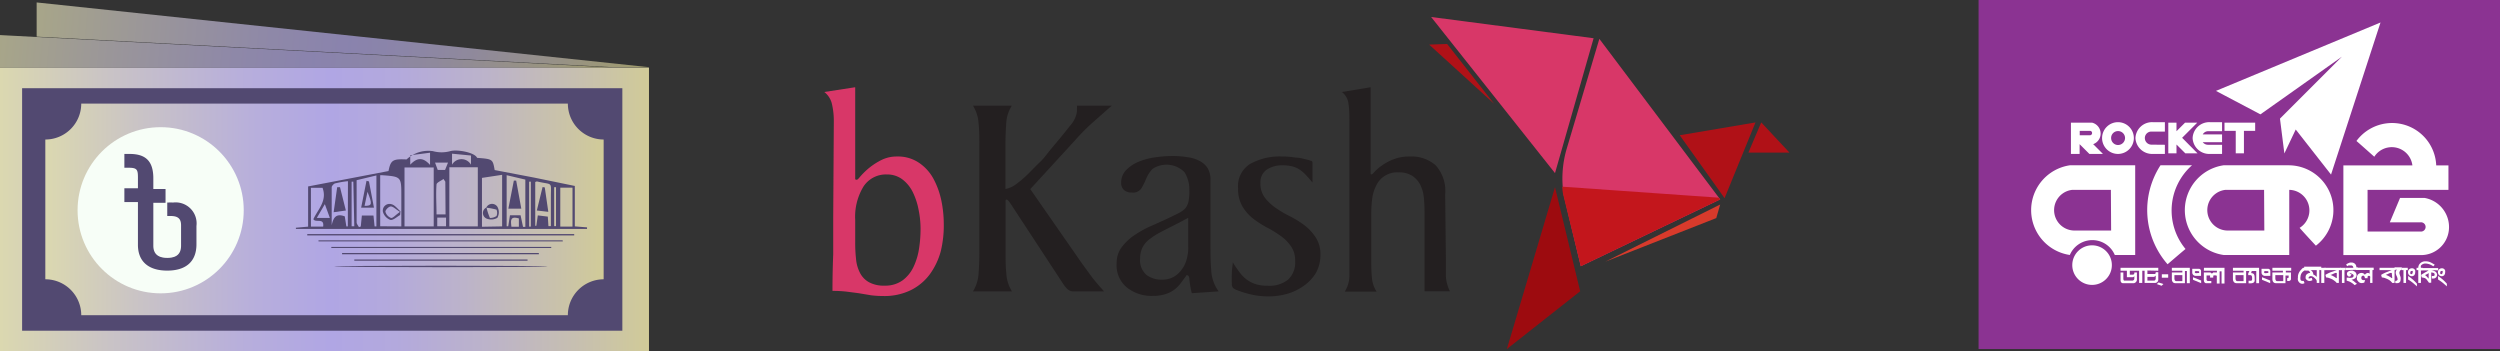 <svg xmlns="http://www.w3.org/2000/svg" xmlns:xlink="http://www.w3.org/1999/xlink" viewBox="0 0 204.63 28.75"><rect x="0" y="0" width="204.63" height="28.75" fill="#333333" stroke="none"/><defs><style>.cls-1{fill:#d83768;}.cls-2{fill:#231f20;}.cls-3{fill:#b01117;}.cls-4{fill:#d83a2b;}.cls-5{fill:#9d0b0f;}.cls-6{fill:#c3161c;}.cls-7{fill:#8b3392;}.cls-8,.cls-9{fill:#fff;}.cls-8{fill-rule:evenodd;}.cls-10{fill:url(#linear-gradient);}.cls-11{fill:#524971;}.cls-12{fill:url(#linear-gradient-2);}.cls-13{fill:#f7fef7;}.cls-14,.cls-15{opacity:0.69;}.cls-14{fill:url(#linear-gradient-3);}.cls-15{fill:url(#linear-gradient-4);}</style><linearGradient id="linear-gradient" y1="17.14" x2="53.12" y2="17.14" gradientUnits="userSpaceOnUse"><stop offset="0" stop-color="#dbd8b0"/><stop offset="0.17" stop-color="#c9c3c6"/><stop offset="0.38" stop-color="#b7aedc"/><stop offset="0.51" stop-color="#b0a6e4"/><stop offset="0.61" stop-color="#b3a9dd"/><stop offset="0.75" stop-color="#bcb3ca"/><stop offset="0.92" stop-color="#c9c2aa"/><stop offset="1" stop-color="#d1cb98"/></linearGradient><linearGradient id="linear-gradient-2" x1="3.71" y1="17.14" x2="49.41" y2="17.14" xlink:href="#linear-gradient"/><linearGradient id="linear-gradient-3" x1="0.19" y1="3.01" x2="49.92" y2="8.05" gradientUnits="userSpaceOnUse"><stop offset="0" stop-color="#dbd8b0"/><stop offset="0.17" stop-color="#c9c3c6"/><stop offset="0.38" stop-color="#b7aedc"/><stop offset="0.51" stop-color="#b0a6e4"/><stop offset="0.59" stop-color="#b2a9dd"/><stop offset="0.72" stop-color="#b9b0c9"/><stop offset="0.86" stop-color="#c4bcaa"/><stop offset="1" stop-color="#d1cb84"/></linearGradient><linearGradient id="linear-gradient-4" x1="3.22" y1="1.63" x2="52.93" y2="5.9" xlink:href="#linear-gradient-3"/></defs><title>Asset 12</title><g id="Layer_2" data-name="Layer 2"><g id="Layer_1-2" data-name="Layer 1"><path class="cls-1" d="M68.25,9.91a6.08,6.08,0,0,0-.15-1.38,1.72,1.72,0,0,0-.63-1L70,7.14v7.45c0,.08,0,.12.11.12s.16-.1.34-.3a6,6,0,0,1,.67-.65,5.58,5.58,0,0,1,1-.65,2.81,2.81,0,0,1,1.31-.3,3.06,3.06,0,0,1,1.8.52,3.71,3.71,0,0,1,1.18,1.31,6.65,6.65,0,0,1,.64,1.77,9.59,9.59,0,0,1,.2,1.9A8.88,8.88,0,0,1,77,20.58a5.75,5.75,0,0,1-.9,1.88,4.33,4.33,0,0,1-1.55,1.29,4.91,4.91,0,0,1-2.25.48,8.33,8.33,0,0,1-1-.06L70.29,24l-1-.13a9.88,9.88,0,0,0-1.15-.06q0-1.5.06-3c0-1,0-2,0-3Zm6.94,7.27a5.66,5.66,0,0,0-.47-1.44,2.94,2.94,0,0,0-.85-1.05,2.05,2.05,0,0,0-1.27-.41,2.19,2.19,0,0,0-1.93,1A4.77,4.77,0,0,0,70,18v1.84a12,12,0,0,0,.07,1.37,3,3,0,0,0,.32,1.12,1.82,1.82,0,0,0,.72.76,2.5,2.5,0,0,0,1.3.29,2.41,2.41,0,0,0,1.48-.44,2.94,2.94,0,0,0,.9-1.13,5.38,5.38,0,0,0,.44-1.49,10.62,10.62,0,0,0,.12-1.55A7.82,7.82,0,0,0,75.19,17.18Z"/><path class="cls-2" d="M80.16,11.77c0-.54,0-1.09-.06-1.66a3.11,3.11,0,0,0-.46-1.46h3.18a3,3,0,0,0-.46,1.46q-.06.84-.06,1.65v3.71a2.14,2.14,0,0,0,.88-.4,9.35,9.35,0,0,0,.95-.81c.32-.32.64-.66,1-1s.62-.74.92-1.09c.64-.76,1.15-1.38,1.53-1.87a2.19,2.19,0,0,0,.57-1.17V8.84a.92.92,0,0,0,0-.19H91L89.47,10A17,17,0,0,0,88,11.48l-3.67,4,3.93,5.65c.31.46.66.92,1,1.39s.74.91,1.11,1.33H87.9a.71.71,0,0,1-.52-.18,2.35,2.35,0,0,1-.38-.47l-4.25-6.48a3,3,0,0,0-.18-.25c-.07-.09-.13-.13-.18-.13s-.07,0-.08.07a.71.71,0,0,0,0,.14v4.17c0,.54,0,1.1.06,1.66a3.07,3.07,0,0,0,.46,1.47H79.64a3.15,3.15,0,0,0,.46-1.47q.06-.84.06-1.65Z"/><path class="cls-2" d="M97.55,24a7.91,7.91,0,0,1-.19-1.07c0-.27-.09-.4-.18-.4s-.08,0-.09,0,0,0,0,.05l-.47.63a2.38,2.38,0,0,1-.53.52,2.55,2.55,0,0,1-.74.36,3.47,3.47,0,0,1-1,.13,3.25,3.25,0,0,1-2.09-.67,2.34,2.34,0,0,1-.86-2,2.12,2.12,0,0,1,.44-1.35,4.33,4.33,0,0,1,1.09-1,8.52,8.52,0,0,1,1.4-.75l1.34-.61.83-.41a1.8,1.8,0,0,0,.52-.38,1.34,1.34,0,0,0,.26-.55,4.47,4.47,0,0,0,.07-.91,2.67,2.67,0,0,0-.4-1.5,2.07,2.07,0,0,0-2.62-.26,2.67,2.67,0,0,0-.51.79,6.46,6.46,0,0,1-.39.79.82.82,0,0,1-.78.35.93.93,0,0,1-.64-.2.77.77,0,0,1-.24-.63,1.43,1.43,0,0,1,.4-1,3,3,0,0,1,1-.68,5.53,5.53,0,0,1,1.36-.37,10.28,10.28,0,0,1,1.43-.11,7.6,7.6,0,0,1,1.2.09,2.88,2.88,0,0,1,1,.3,1.7,1.7,0,0,1,.68.59,1.8,1.8,0,0,1,.24,1V20c0,.72,0,1.41.06,2.09a3.19,3.19,0,0,0,.61,1.76Zm-3.74-1.52a2.05,2.05,0,0,0,1.31.41,1.88,1.88,0,0,0,.93-.22,2,2,0,0,0,.67-.6,2.35,2.35,0,0,0,.41-.84,3.54,3.54,0,0,0,.13-1v-2.4L96,18.49c-.45.22-.83.42-1.17.6a6.11,6.11,0,0,0-.84.57,2,2,0,0,0-.51.67,2.14,2.14,0,0,0-.16.87A1.55,1.55,0,0,0,93.81,22.47Z"/><path class="cls-2" d="M103.53,16.18a3.91,3.91,0,0,0,.91.85,8.92,8.92,0,0,0,1.18.69,7.83,7.83,0,0,1,1.18.74,4,4,0,0,1,.91,1,2.49,2.49,0,0,1,.37,1.38,3,3,0,0,1-.37,1.5,3.51,3.51,0,0,1-1,1.06,4.45,4.45,0,0,1-1.35.65,5.54,5.54,0,0,1-1.5.21,6.35,6.35,0,0,1-1.34-.13,8.56,8.56,0,0,1-1.29-.39,1,1,0,0,1-.3-.17.47.47,0,0,1-.1-.36,8.25,8.25,0,0,1,0-.86c0-.29.06-.58.08-.88a7.92,7.92,0,0,0,.54.8,2.85,2.85,0,0,0,.59.61,2.65,2.65,0,0,0,.75.38,3.26,3.26,0,0,0,1,.13,2.44,2.44,0,0,0,1.64-.5,1.91,1.91,0,0,0,.58-1.53,2,2,0,0,0-.34-1.2,3.35,3.35,0,0,0-.86-.86,8.94,8.94,0,0,0-1.13-.69,8.27,8.27,0,0,1-1.14-.74,3.64,3.64,0,0,1-.86-1,2.82,2.82,0,0,1-.34-1.46,2.12,2.12,0,0,1,1-2,5,5,0,0,1,2.64-.6,6.35,6.35,0,0,1,1.07.09c.36,0,.71.12,1.08.2l.17.06a.15.15,0,0,1,.13.16c0,.22,0,.48,0,.78s0,.58,0,.84c-.24-.29-.45-.52-.63-.71a2.7,2.7,0,0,0-.56-.43,2.08,2.08,0,0,0-.59-.21,3.69,3.69,0,0,0-.71-.06,2.28,2.28,0,0,0-1.23.34,1.23,1.23,0,0,0-.54,1.11A1.89,1.89,0,0,0,103.53,16.18Z"/><path class="cls-2" d="M118.35,21.26c0,.44,0,.9,0,1.37a3.12,3.12,0,0,0,.33,1.21H116.6V17.29a10.93,10.93,0,0,0-.06-1.15,3,3,0,0,0-.28-1,2,2,0,0,0-.65-.74,2,2,0,0,0-1.13-.29,1.88,1.88,0,0,0-1.82,1.05,3.34,3.34,0,0,0-.34,1.08,9.67,9.67,0,0,0-.08,1.2v3.84c0,.45,0,.91.05,1.38a2.38,2.38,0,0,0,.39,1.21h-2.61a2.47,2.47,0,0,0,.38-1.21c0-.47,0-.92,0-1.37V9.91c0-.49,0-.95-.07-1.38a1.37,1.37,0,0,0-.55-1l2.36-.39v6.75a2.17,2.17,0,0,0,0,.26c0,.08,0,.12.07.12s.14-.08.27-.23a3.61,3.61,0,0,1,.59-.5,4.31,4.31,0,0,1,.94-.5,3.5,3.5,0,0,1,1.32-.23,3,3,0,0,1,2.13.72,3.11,3.11,0,0,1,.78,2.38Z"/><polygon class="cls-1" points="117.14 1.39 130.44 3.13 127.28 14.17 117.14 1.39"/><path class="cls-1" d="M130.91,3.18l9.89,13.14-11.41,5.47L128,16a8.6,8.6,0,0,1,.21-3.73Z"/><polygon class="cls-3" points="141.16 16.22 137.49 11.07 143.69 10.02 141.16 16.22"/><polygon class="cls-3" points="144.16 10.02 146.47 12.49 143.11 12.49 144.16 10.02"/><polygon class="cls-4" points="131.39 21.42 140.8 16.74 140.48 17.85 131.39 21.42"/><polygon class="cls-5" points="127.28 15.32 123.34 28.57 129.34 23.84 127.28 15.32"/><polygon class="cls-3" points="122.29 8.49 118.45 3.6 116.98 3.65 122.29 8.49"/><path class="cls-6" d="M127.88,15.28c0,.44.09.73.09.73l1.42,5.78,11.41-5.47-.11-.14Z"/><rect class="cls-7" x="161.95" width="42.68" height="28.57"/><polygon class="cls-8" points="191.69 4.64 186.62 9.71 186.98 12.56 187.91 10.6 190.8 14.29 194.85 1.84 181.38 7.44 185.02 9.36 191.69 4.64"/><path class="cls-9" d="M187.29,13.53H182a3.71,3.71,0,0,0,0,7.34h5.38V15.54a1.68,1.68,0,0,1,.85,3.11c.26.31,1.33,1.46,1.33,1.46A3.67,3.67,0,0,0,187.29,13.53Zm-1.95,5.34h-3a1.67,1.67,0,0,1-.18-3.33h3.16Z"/><path class="cls-8" d="M198.45,16.2h-2l-.84,2h2.49a.38.38,0,1,1,0,.75h-4.31V15.54h6.62v-2h-1a3.62,3.62,0,0,0-6.53-2c.25.21,1.46,1.29,1.46,1.29a1.7,1.7,0,0,1,3.12.71h-5.65v7.34h6.36a2.29,2.29,0,0,0,2.27-2A2.42,2.42,0,0,0,198.45,16.2Z"/><path class="cls-8" d="M179.42,13.53h-2.58a6.73,6.73,0,0,0,.58,8.1s1.22-1.05,1.47-1.25A4.93,4.93,0,0,1,179.42,13.53Z"/><path class="cls-8" d="M172.86,21.7a1.62,1.62,0,1,1-1.62-1.62A1.62,1.62,0,0,1,172.86,21.7Z"/><path class="cls-8" d="M169.42,13.53a3.71,3.71,0,0,0,0,7.34h0a2,2,0,0,1,3.68,0h1.67V13.53Zm3.38,5.34h-3a1.67,1.67,0,0,1-.18-3.33h3.16Z"/><path class="cls-8" d="M171.33,11.8a.92.92,0,0,0-.09-1.76h-1.73V12.6h.71v-.8l.8.8h1.11Zm-.09-.9a.17.17,0,0,1-.16.17h-.85v-.36h.85a.17.17,0,0,1,.16.17Z"/><path class="cls-8" d="M173.37,10a1.3,1.3,0,1,0,1.29,1.3A1.3,1.3,0,0,0,173.37,10Zm0,1.87a.57.57,0,0,1-.57-.57.56.56,0,0,1,.57-.57.57.57,0,0,1,.57.57A.58.58,0,0,1,173.37,11.87Z"/><path class="cls-8" d="M180.72,10.74h1.16V10h-1a1.36,1.36,0,0,0-1.41,1.3,1.36,1.36,0,0,0,1.41,1.3h1v-.75h-1.16a.54.54,0,0,1-.42-.21h1.58V11H180.3A.51.51,0,0,1,180.72,10.74Z"/><path class="cls-8" d="M176.09,11.84a.54.54,0,0,1-.53-.54v0a.53.53,0,0,1,.53-.53h1.11V10h-1a1.36,1.36,0,0,0-1.41,1.3,1.37,1.37,0,0,0,1.41,1.3h1v-.75Z"/><polygon class="cls-8" points="184.59 10.04 182.08 10.04 182.08 10.71 183 10.71 183 12.55 183.67 12.55 183.67 10.71 184.59 10.71 184.59 10.04"/><polygon class="cls-9" points="178.61 11.28 179.85 10.04 178.85 10.04 178.15 10.74 178.15 10.04 177.48 10.04 177.48 12.55 178.15 12.55 178.15 11.83 178.87 12.55 179.87 12.55 178.61 11.28"/><path class="cls-9" d="M188.72,22.11a.59.59,0,0,0-.3.21.61.61,0,0,0-.12.34.46.46,0,0,0,0,.2c0,.09.08.13.14.13a.28.28,0,0,0,.12,0l.07.18a.32.32,0,0,1-.18.06.35.35,0,0,1-.23-.09.46.46,0,0,1-.13-.2.61.61,0,0,1,0-.22V22.6a.86.86,0,0,1,.25-.51,1.32,1.32,0,0,1,.17-.17h.25v.19Z"/><path class="cls-9" d="M189.84,22.11v1.05h-.21V23a.3.3,0,0,0-.11-.18.8.8,0,0,0-.17-.15.38.38,0,0,0-.21-.07.18.18,0,0,0-.17.11s0,0,0,0a.09.09,0,0,0,0,.08.2.2,0,0,0,.08,0l.17-.05.06.19a.53.53,0,0,1-.24.07.33.33,0,0,1-.19-.06.37.37,0,0,1-.13-.15.36.36,0,0,1,0-.11.29.29,0,0,1,.15-.27.36.36,0,0,1,.22-.07h0a.17.17,0,0,0-.06-.12.13.13,0,0,0-.11-.07h-.23v-.13h-.09v-.19H190v.19Zm-.21,0h-.5a.42.42,0,0,1,.22.36.77.77,0,0,1,.28.2Z"/><path class="cls-9" d="M190.25,22.11v1.05H190V22.11h-.15v-.19h.5v.19Z"/><path class="cls-9" d="M191.27,22.11h-1v-.19h1.32v.19h-.15v1.05h-.19c0-.05-.11-.13-.27-.25a1.49,1.49,0,0,0-.28-.13.88.88,0,0,0-.3-.07l-.06-.21a2.69,2.69,0,0,1,.41-.21Zm0,.23-.12,0-.36.16-.05,0a1.61,1.61,0,0,1,.48.26l.05,0Z"/><path class="cls-9" d="M191.9,22.11v1.05h-.21V22.11h-.16v-.19H192v.19Z"/><path class="cls-9" d="M192,22.11v-.19h.62a.18.18,0,0,0-.13-.19h0l-.09,0-.08,0a.16.16,0,0,0-.09,0l-.12.06-.07-.15a1.06,1.06,0,0,1,.32-.15l.16,0a.38.38,0,0,1,.18.06.36.36,0,0,1,.17.34h.12v.19Zm.73,1.23a1.39,1.39,0,0,0-.27-.21,1,1,0,0,0-.23-.11l-.15-.05v-.24h.16a.55.55,0,0,0,.24,0c.11,0,.17-.1.17-.16a.15.15,0,0,0-.07-.12l-.13-.07h0a.15.15,0,0,0-.09,0s-.05,0-.05,0,.07.08.18.07l-.12.18a.27.27,0,0,1-.14,0,.25.25,0,0,1-.13-.22.22.22,0,0,1,.13-.2.51.51,0,0,1,.25-.06l.1,0,.09.05a.34.34,0,0,1,.22.33.33.33,0,0,1-.13.26.88.88,0,0,1-.29.11.7.7,0,0,1,.16.09l.29.24Z"/><path class="cls-9" d="M194.19,22.11v1.05H194v-.41a.19.19,0,0,0,0-.12.12.12,0,0,0-.2,0,.21.21,0,0,0,0,.14h-.23a.3.3,0,0,0-.05-.16.12.12,0,0,0-.19,0,.1.1,0,0,0-.05.08v.07c0,.11.07.17.2.17l.11,0-.08.22h-.08A.36.36,0,0,1,193,23a.28.28,0,0,1-.08-.12.4.4,0,0,1,0-.15.37.37,0,0,1,.1-.28.41.41,0,0,1,.28-.11.32.32,0,0,1,.27.15.33.33,0,0,1,.25-.15.21.21,0,0,1,.14.07v-.31h-1.14v-.19h1.47v.19Z"/><path class="cls-9" d="M195.77,22.11h-1v-.19h1.31v.19H196v1.05h-.19a.94.94,0,0,0-.27-.25,1.49,1.49,0,0,0-.28-.13.88.88,0,0,0-.3-.07l-.06-.21a2.69,2.69,0,0,1,.41-.21Zm0,.23-.13,0-.36.16,0,0a1.61,1.61,0,0,1,.48.26l.05,0Z"/><path class="cls-9" d="M196.49,22.11a.4.4,0,0,0-.1.23,1.89,1.89,0,0,0,.1.33.65.65,0,0,1,0,.25.25.25,0,0,1-.2.25.8.8,0,0,1-.23,0l0-.18c.13,0,.19-.07.19-.13a.83.83,0,0,0-.08-.27.73.73,0,0,1-.08-.26.54.54,0,0,1,.09-.26H196v-.19h.59v.19Z"/><path class="cls-9" d="M196.94,22.11v1.05h-.21V22.11h-.16v-.19h.51v.19Z"/><path class="cls-9" d="M197.43,22.61a.32.32,0,0,1-.24-.09.37.37,0,0,1-.09-.25.29.29,0,0,1,.09-.22.32.32,0,0,1,.23-.09.27.27,0,0,1,.27.18.53.53,0,0,1,0,.16.36.36,0,0,1-.08.23A.31.31,0,0,1,197.43,22.61Zm.23.68a3.42,3.42,0,0,0-.55-.41v-.29a3.56,3.56,0,0,1,.72.63v.22Zm-.19-1.11a.07.07,0,0,0-.06,0q-.12,0-.12.12a.12.12,0,0,0,0,.09.11.11,0,0,0,.09.05h0c.06,0,.09-.05.09-.11A.13.13,0,0,0,197.47,22.18Z"/><path class="cls-9" d="M199.17,21.8a1.19,1.19,0,0,0-.61-.23.47.47,0,0,0-.4.17.3.3,0,0,0,0,.18h.14v.19h-.14v1.05h-.22V22.11h-.14v-.19h.14a.5.5,0,0,1,.15-.36.59.59,0,0,1,.38-.17l.1,0h0a.92.92,0,0,1,.39.09,2.92,2.92,0,0,1,.33.19Z"/><path class="cls-9" d="M199,22.11h0a.83.83,0,0,1,.28.09.33.33,0,0,1,.2.3.28.28,0,0,1-.07.19.27.27,0,0,1-.17.1.42.42,0,0,1-.19,0v-.2h.07c.1,0,.16,0,.16-.12s-.1-.15-.28-.17v.84h-.19a.73.73,0,0,0-.09-.13l-.08-.11a.22.22,0,0,0-.07-.07.22.22,0,0,1-.07-.07l-.05,0a.8.8,0,0,0-.23-.05l-.05-.21.31-.19.15-.08.16-.1h-.67v-.19h1.45v.19Zm-.21.24-.16.11s0,0-.06,0a.13.13,0,0,1-.07.06l.11.09.18.2Z"/><path class="cls-9" d="M199.88,22.61a.32.32,0,0,1-.24-.09.37.37,0,0,1-.09-.25.29.29,0,0,1,.09-.22.32.32,0,0,1,.23-.09.27.27,0,0,1,.27.18.53.53,0,0,1,0,.16.36.36,0,0,1-.08.23A.31.31,0,0,1,199.88,22.61Zm.23.68a3.42,3.42,0,0,0-.55-.41v-.29a3.56,3.56,0,0,1,.72.63v.22Zm-.19-1.11a.07.07,0,0,0-.06,0q-.12,0-.12.12a.12.12,0,0,0,0,.09.11.11,0,0,0,.09.05h0c.06,0,.09-.05.09-.11A.13.13,0,0,0,199.92,22.18Z"/><polygon class="cls-9" points="176.53 23.25 176.93 23.39 177.08 23.25 176.69 23.12 176.53 23.25"/><path class="cls-9" d="M176.66,22.16v-.24h-3.09v.24h.52v.53h.45s.13,0,.16-.1v.21a.17.17,0,0,1-.16.17h-.66s-.08,0-.08-.17v-.5h-.23v.64s0,.24.2.24h.89a.3.3,0,0,0,.25-.27V22.3h-.21c0,.1,0,.16-.11.18h-.26v-.32h.76v1h.26v-1h.19v1h.86a.27.27,0,0,0,.26-.28v-.6h-.21c0,.06,0,.15-.1.15h-.58v-.29Zm-.34.5s.09-.05.13-.11v.25c0,.09-.07.17-.13.17h-.55v-.31Z"/><rect class="cls-9" x="176.95" y="22.45" width="0.52" height="0.28"/><path class="cls-9" d="M177.77,21.92v.24h.86v.14h-.86v.57c0,.18.11.31.29.31h.78v-1H179v1h.24V21.92Zm.86,1.09h-.52c-.08,0-.13-.11-.13-.21v-.28h.65Z"/><path class="cls-9" d="M180.39,22.16h1.07v.14h-.31a.11.11,0,0,1-.21,0h-.55v.6c0,.06,0,.25.17.28H181V23h-.29a.13.13,0,0,1-.1-.14v-.31h.29v.17h.26v-.14c0-.06.27-.05.29,0v.63h.23v-1h.16v1h.24V21.92h-1.68Z"/><path class="cls-9" d="M180,22h-.56v.33a.28.28,0,0,0,.27.25h.45v-.41A.2.2,0,0,0,180,22Zm-.17.36c-.1,0-.18,0-.18-.09s.08-.08.18-.08.18,0,.18.08S180,22.35,179.85,22.35Z"/><polygon class="cls-9" points="179.5 22.69 179.5 22.9 180.17 23.18 180.17 22.96 179.5 22.69"/><path class="cls-9" d="M185.67,22h-.56v.33a.28.28,0,0,0,.27.25h.45v-.41A.2.2,0,0,0,185.67,22Zm-.17.36c-.1,0-.18,0-.18-.09s.08-.08.18-.08.18,0,.18.08S185.6,22.35,185.5,22.35Z"/><polygon class="cls-9" points="185.15 22.69 185.15 22.9 185.82 23.18 185.82 22.96 185.15 22.69"/><path class="cls-9" d="M187.1,22.3v-.14h.44v-.24H186v.24h.86v.14H186v.57c0,.18.11.31.29.31h.78v-.63h.21s.05,0,.05,0v.1c0,.06,0,.09-.05.11h-.07V23h.15c.05,0,.15-.06.16-.14V22.3Zm-.21.71h-.52c-.08,0-.13-.11-.13-.21v-.28h.65v0h0Z"/><path class="cls-9" d="M182.77,21.92v.24h.87v.14h-.87v.57c0,.18.12.31.3.31h.78v-1h.27l-.1.2v.14h.18c.1,0,.14.08.14.25s0,.2-.12.21h-.17v.21h.18c.05,0,.29,0,.32-.21,0-.48,0-.6-.29-.63l.05-.17h.37v1h.23V21.92Zm.87,1.09h-.53c-.08,0-.13-.11-.13-.21v-.28h.66Z"/><rect class="cls-10" y="5.53" width="53.12" height="23.22"/><rect class="cls-11" x="1.81" y="7.22" width="49.13" height="19.85"/><path class="cls-12" d="M3.71,22.86V11.42A2.94,2.94,0,0,0,6.65,8.48H46.48a2.94,2.94,0,0,0,2.93,2.94V22.86a2.94,2.94,0,0,0-2.93,2.94H6.65A2.94,2.94,0,0,0,3.71,22.86Z"/><circle class="cls-13" cx="13.15" cy="17.21" r="6.8"/><path class="cls-11" d="M12.44,15.53h1v.9h-1v3.62c0,.57.27,1.1,1.25,1.1s1.24-.53,1.24-1.1V18.44c0-.53-.22-.87-1-.87h-.15v-.9a2.36,2.36,0,0,1,.34,0A1.61,1.61,0,0,1,16,18.44V20c0,1.22-.71,2-2.27,2s-2.28-.77-2.28-2V16.43H10.3v-.9h1.11v-1c0-.67-.1-.91-.88-.91H10.3V12.7h.31c1.34,0,1.83.63,1.83,1.85Z"/><path class="cls-11" d="M13.69,22.15c-1.54,0-2.4-.75-2.4-2.11v-3.5H10.18V15.41h1.11v-.88c0-.64-.07-.8-.76-.8h-.35V12.6h.11l.32,0c1.34,0,1.94.61,1.94,2v.87h1v1.13h-1v3.51c0,.66.38,1,1.14,1s1.13-.32,1.13-1V18.44c0-.54-.25-.76-.86-.76h-.27v-1.1l.09,0a1.9,1.9,0,0,1,.37,0,1.72,1.72,0,0,1,1.93,1.92V20C16.08,21.4,15.23,22.15,13.69,22.15Zm-3.28-5.84h1.12V20c0,1.23.75,1.88,2.16,1.88s2.15-.65,2.15-1.88v-1.6a1.49,1.49,0,0,0-1.69-1.68h-.23v.68h0c.73,0,1.09.33,1.09,1v1.61c0,.55-.24,1.21-1.36,1.21-.88,0-1.37-.43-1.37-1.21V16.31h1v-.67h-1v-1.1c0-1.23-.49-1.73-1.71-1.73h-.2v.69h.12c.86,0,1,.3,1,1v1.11H10.41Z"/><path class="cls-11" d="M47.05,18.53l1,.08v.13H24.22l0-.1,1-.09V15.26L31.8,14c.18-.91.36-1,1.48-.95a2.6,2.6,0,0,1,2.15-.68,2.67,2.67,0,0,0,1.43,0c.54-.16,2,.1,2.19.55,1.28.1,1.28.1,1.44,1l3.25.62,3.31.68Zm-13.94,0H35.5V13.71H33.11Zm3.67,0h2.33V13.69H36.78Zm-3.93,0V16.05c0-1.59,0-1.59-1.58-1.71,0,0-.08,0-.15,0v4.18Zm8.25,0V14.31l-1.65.25v4Zm-10.44,0h.15V14.36l-1.62.39c0,1.2,0,2.33,0,3.45,0,.13.12.26.19.39l.15-.05.09-.9h.95ZM43,14.7l-1.53-.36v4.18h.13l.14-.9h.87l.2.95.19,0Zm3.86,3.85V15.36h-1v3.19ZM28.48,14.83a7.32,7.32,0,0,0-1,.17c-.13,0-.32.21-.33.32,0,1,0,2.08,0,3.12.13-.62.35-1,1.07-.73l.13.82.12,0Zm16.41,3.68h.2c0-.78,0-1.56,0-2.34,0-1.38.19-1-1.14-1.32a.6.6,0,0,0-.14.05v3.58h.09l.12-.85.82.1ZM25.45,15.37v3.18h1c.11-.76-.62-.28-.8-.61.36-.79,1.15-1.49.75-2.57Zm11-.5-.15-.22c-.2.15-.56.29-.57.45-.06.8,0,1.62,0,2.45h.74Zm-7.53,0h-.14v3.65H29Zm14.53,0h-.14v3.68h.14ZM35.2,13.5v-1l-1.62.21,0,.77C34.15,12.87,34.64,12.87,35.2,13.5Zm10.31,1.82h-.15v3.19h.15ZM37,13.48a.89.89,0,0,1,1.55,0v-.75L37,12.58ZM26.59,16.71l-.66,1.13H27Zm9.84-2.8.24-.6H35.61l.22.6Zm-.64,3.9v.71h.72l0-.71Zm6.07.75.61,0,0-.68C41.73,17.66,41.81,18.08,41.86,18.56Z"/><path class="cls-11" d="M47,19.27H25.15v-.11H47Z"/><ellipse class="cls-11" cx="36.09" cy="21.81" rx="8.74" ry="0.06"/><path class="cls-11" d="M46.07,19.76h-20v-.09H46.05Z"/><path class="cls-11" d="M45.12,20.3h-18v-.09h18Z"/><path class="cls-11" d="M44.11,20.81H28v-.1h16.1Z"/><path class="cls-11" d="M43.18,21.34H29v-.1H43.18Z"/><path class="cls-11" d="M32.75,17.6c-.27.15-.57.45-.8.4a1,1,0,0,1-.61-.67.55.55,0,0,1,.72-.61c.27.07.48.38.72.58Zm0-.25c-.37-.23-.58-.46-.77-.45s-.46.32-.43.44a.75.75,0,0,0,.46.5C32.17,17.86,32.37,17.6,32.73,17.35Z"/><path class="cls-11" d="M39.8,17a.52.52,0,0,1,.91-.08.92.92,0,0,1,0,.91,1,1,0,0,1-.89.06.5.5,0,0,1,0-.91,5.08,5.08,0,0,0,.28.86.93.93,0,0,0,.54-.16.69.69,0,0,0,0-.52A5.24,5.24,0,0,0,39.8,17Z"/><path class="cls-11" d="M30.2,14.85,30.61,17H29.56l.44-2.2Zm-.36,2c.63,0,.65-.13.24-1.15Z"/><path class="cls-11" d="M42.67,17.08H41.61l.45-2.3h.19Z"/><path class="cls-11" d="M27.83,15.32l.48,1.91-1,.14.29-2.05Z"/><path class="cls-11" d="M44.59,15.34l.29,2-.94-.11.47-1.92Z"/><path class="cls-14" d="M50.12,5.53H0V2.87Z"/><path class="cls-15" d="M3,.2V3l47.12,2.5h3Z"/></g></g></svg>